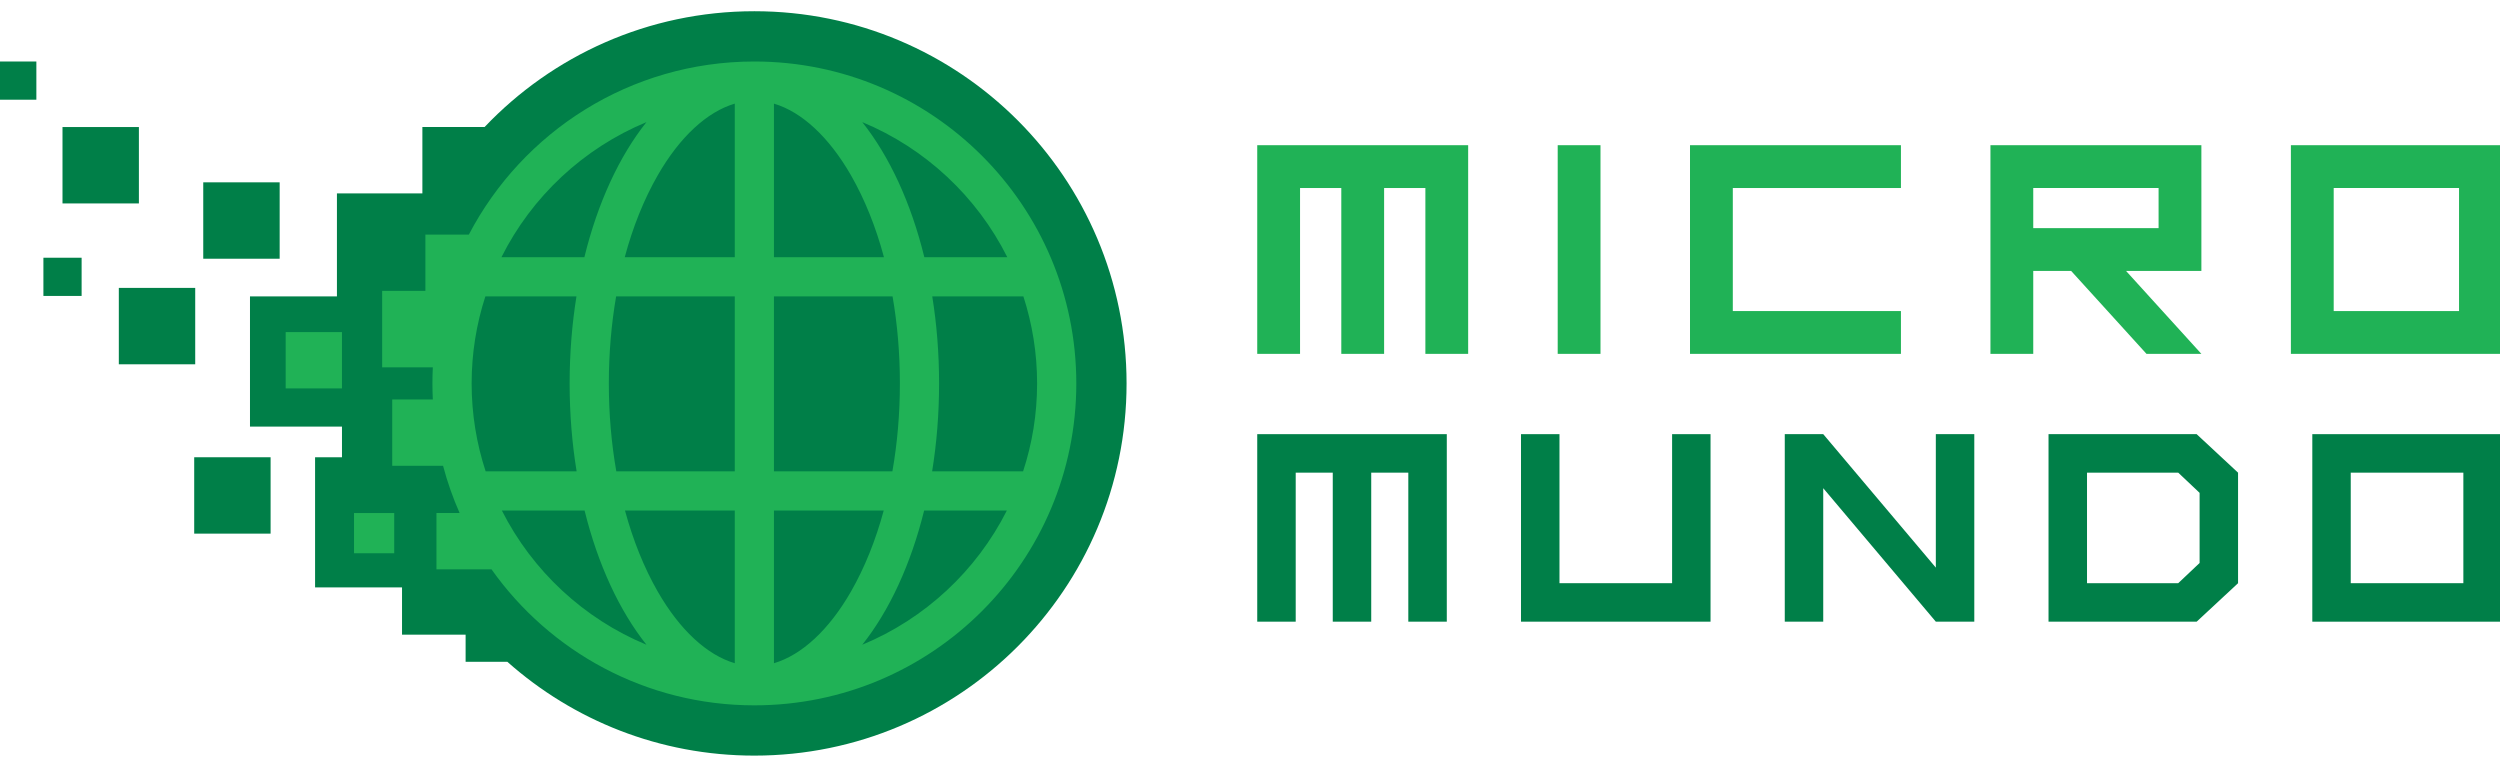 <?xml version="1.0" encoding="utf-8"?>
<!-- Generator: Adobe Illustrator 16.0.0, SVG Export Plug-In . SVG Version: 6.00 Build 0)  -->
<!DOCTYPE svg PUBLIC "-//W3C//DTD SVG 1.1//EN" "http://www.w3.org/Graphics/SVG/1.1/DTD/svg11.dtd">
<svg version="1.1" id="Layer_1" xmlns="http://www.w3.org/2000/svg" xmlns:xlink="http://www.w3.org/1999/xlink" x="0px" y="0px"
	 width="163px" height="50px" viewBox="0 0 163 50" enable-background="new 0 0 163 50" xml:space="preserve">
<g>
	<g>
		<g>
			<path fill="#007F48" d="M49.184,0.732c-6.923,0-13.168,2.9-17.589,7.55h-4.056v4.326h-5.571v6.717h-5.669v8.488h5.998v1.999
				h-1.754v8.487h5.669v3.081h4.146v1.771h2.723c4.284,3.805,9.923,6.115,16.103,6.115c13.402,0,24.268-10.865,24.268-24.268
				S62.586,0.732,49.184,0.732z"/>
			<rect x="13.252" y="11.888" fill="#007F48" width="4.982" height="4.981"/>
			<rect x="4.075" y="8.283" fill="#007F48" width="4.981" height="4.981"/>
			<rect x="-0.119" y="4.01" fill="#007F48" width="2.49" height="2.491"/>
			<rect x="2.83" y="16.804" fill="#007F48" width="2.491" height="2.491"/>
			<rect x="7.747" y="18.771" fill="#007F48" width="4.981" height="4.981"/>
			<rect x="12.662" y="29.813" fill="#007F48" width="4.981" height="4.98"/>
		</g>
		<g>
			<path fill="#20B256" d="M49.184,4.01c-8.091,0-15.11,4.579-18.615,11.285h-2.833v3.671h-2.819v4.982h3.303
				c-0.017,0.348-0.026,0.699-0.026,1.051c0,0.35,0.009,0.699,0.026,1.045h-2.647v4.326h3.315c0.28,1.063,0.643,2.091,1.078,3.079
				h-1.509v3.672h3.589c3.802,5.365,10.061,8.867,17.138,8.867c11.593,0,20.991-9.396,20.991-20.989
				C70.175,13.408,60.777,4.01,49.184,4.01z M42.148,7.963c-1.771,2.224-3.18,5.265-4.047,8.808h-5.408
				C34.675,12.814,38.039,9.666,42.148,7.963z M37.585,19.326c-0.29,1.805-0.445,3.708-0.445,5.674c0,1.988,0.158,3.91,0.455,5.73
				h-5.932c-0.591-1.804-0.913-3.729-0.913-5.73c0-1.978,0.315-3.884,0.895-5.674H37.585z M32.722,33.288h5.393
				c0.869,3.516,2.272,6.536,4.034,8.749C38.06,40.342,34.708,37.216,32.722,33.288z M47.907,43.242
				c-1.81-0.534-3.587-2.171-5.023-4.673c-0.891-1.553-1.607-3.337-2.135-5.281h7.158V43.242z M47.907,30.73h-7.724
				c-0.321-1.825-0.487-3.752-0.487-5.73c0-1.957,0.163-3.865,0.475-5.674h7.736V30.73z M47.907,16.771h-7.174
				c0.527-1.968,1.251-3.773,2.151-5.342c1.436-2.5,3.214-4.139,5.023-4.672V16.771z M65.677,16.771h-5.41
				c-0.867-3.542-2.278-6.584-4.047-8.808C60.329,9.666,63.694,12.814,65.677,16.771z M50.462,6.757
				c1.808,0.534,3.585,2.172,5.022,4.672c0.899,1.569,1.623,3.374,2.15,5.342h-7.172V6.757z M50.462,19.326h7.733
				c0.314,1.809,0.478,3.717,0.478,5.674c0,1.979-0.168,3.905-0.489,5.73h-7.723V19.326z M50.462,43.242v-9.954h7.156
				c-0.527,1.944-1.245,3.729-2.134,5.281C54.048,41.071,52.27,42.708,50.462,43.242z M56.22,42.037
				c1.761-2.213,3.165-5.233,4.033-8.749h5.394C63.662,37.216,60.31,40.342,56.22,42.037z M60.775,30.73
				c0.295-1.82,0.453-3.742,0.453-5.73c0-1.966-0.154-3.869-0.445-5.674h5.942c0.578,1.79,0.894,3.696,0.894,5.674
				c0,2.001-0.321,3.927-0.913,5.73H60.775z"/>
			<rect x="18.626" y="21.653" fill="#20B256" width="3.67" height="3.671"/>
			<rect x="23.082" y="33.45" fill="#20B256" width="2.621" height="2.622"/>
		</g>
	</g>
	<g>
		<g>
			<polygon fill="#007F48" points="89.404,28.307 86.896,28.307 84.48,28.307 81.972,28.307 81.972,30.817 81.972,40.533 
				84.48,40.533 84.48,30.817 86.896,30.817 86.896,40.533 89.404,40.533 89.404,30.817 91.822,30.817 91.822,40.533 94.331,40.533 
				94.331,30.817 94.331,28.307 91.822,28.307 			"/>
			<path fill="#007F48" d="M139.366,28.307h-3.293h-2.509v2.511v7.207v2.509h2.509h3.293h3.855l2.7-2.509v-7.207l-2.7-2.511H139.366
				z M143.414,32.134v4.572l-1.394,1.318h-5.947v-7.207h5.947L143.414,32.134z"/>
			<path fill="#007F48" d="M153.269,28.307h-2.506v2.511v7.207v2.509h2.506h7.343h2.508v-2.509v-7.207v-2.511h-2.508H153.269z
				 M160.611,38.024h-7.343v-7.207h7.343V38.024z"/>
			<polygon fill="#007F48" points="109.021,38.024 101.678,38.024 101.678,28.307 99.169,28.307 99.169,38.024 99.169,40.533 
				101.678,40.533 109.021,40.533 111.527,40.533 111.527,38.024 111.527,28.307 109.021,28.307 			"/>
			<polygon fill="#007F48" points="126.216,37.009 118.882,28.315 118.875,28.307 118.875,28.307 116.367,28.307 116.367,40.533 
				118.875,40.533 118.875,31.83 126.209,40.525 126.216,40.533 128.724,40.533 128.724,28.307 126.216,28.307 			"/>
		</g>
		<rect x="101.562" y="9.467" fill="#20B256" width="2.79" height="13.605"/>
		<polygon fill="#20B256" points="90.244,9.467 87.453,9.467 84.763,9.467 81.972,9.467 81.972,12.259 81.972,23.072 84.763,23.072 
			84.763,12.259 87.453,12.259 87.453,23.072 90.244,23.072 90.244,12.259 92.935,12.259 92.935,23.072 95.724,23.072 
			95.724,12.259 95.724,9.467 92.935,9.467 		"/>
		<path fill="#20B256" d="M135.04,17.666l4.912,5.406h3.578l-4.911-5.406h2.121h2.79v-2.792v-2.615V9.467h-2.79h-8.172h-2.791v2.792
			v2.615v2.792v5.406h2.791v-5.406H135.04z M132.568,12.259h8.172v2.615h-8.172V12.259z"/>
		<polygon fill="#20B256" points="123.941,20.281 112.979,20.281 112.979,12.259 123.941,12.259 123.941,9.467 112.979,9.467 
			110.188,9.467 110.188,12.259 110.188,20.281 110.188,23.072 112.979,23.072 123.941,23.072 		"/>
		<path fill="#20B256" d="M160.329,9.467h-8.172h-2.791v2.792v8.022v2.791h2.791h8.172h2.79v-2.791v-8.022V9.467H160.329z
			 M160.329,20.281h-8.172v-8.022h8.172V20.281z"/>
	</g>
</g>
</svg>
